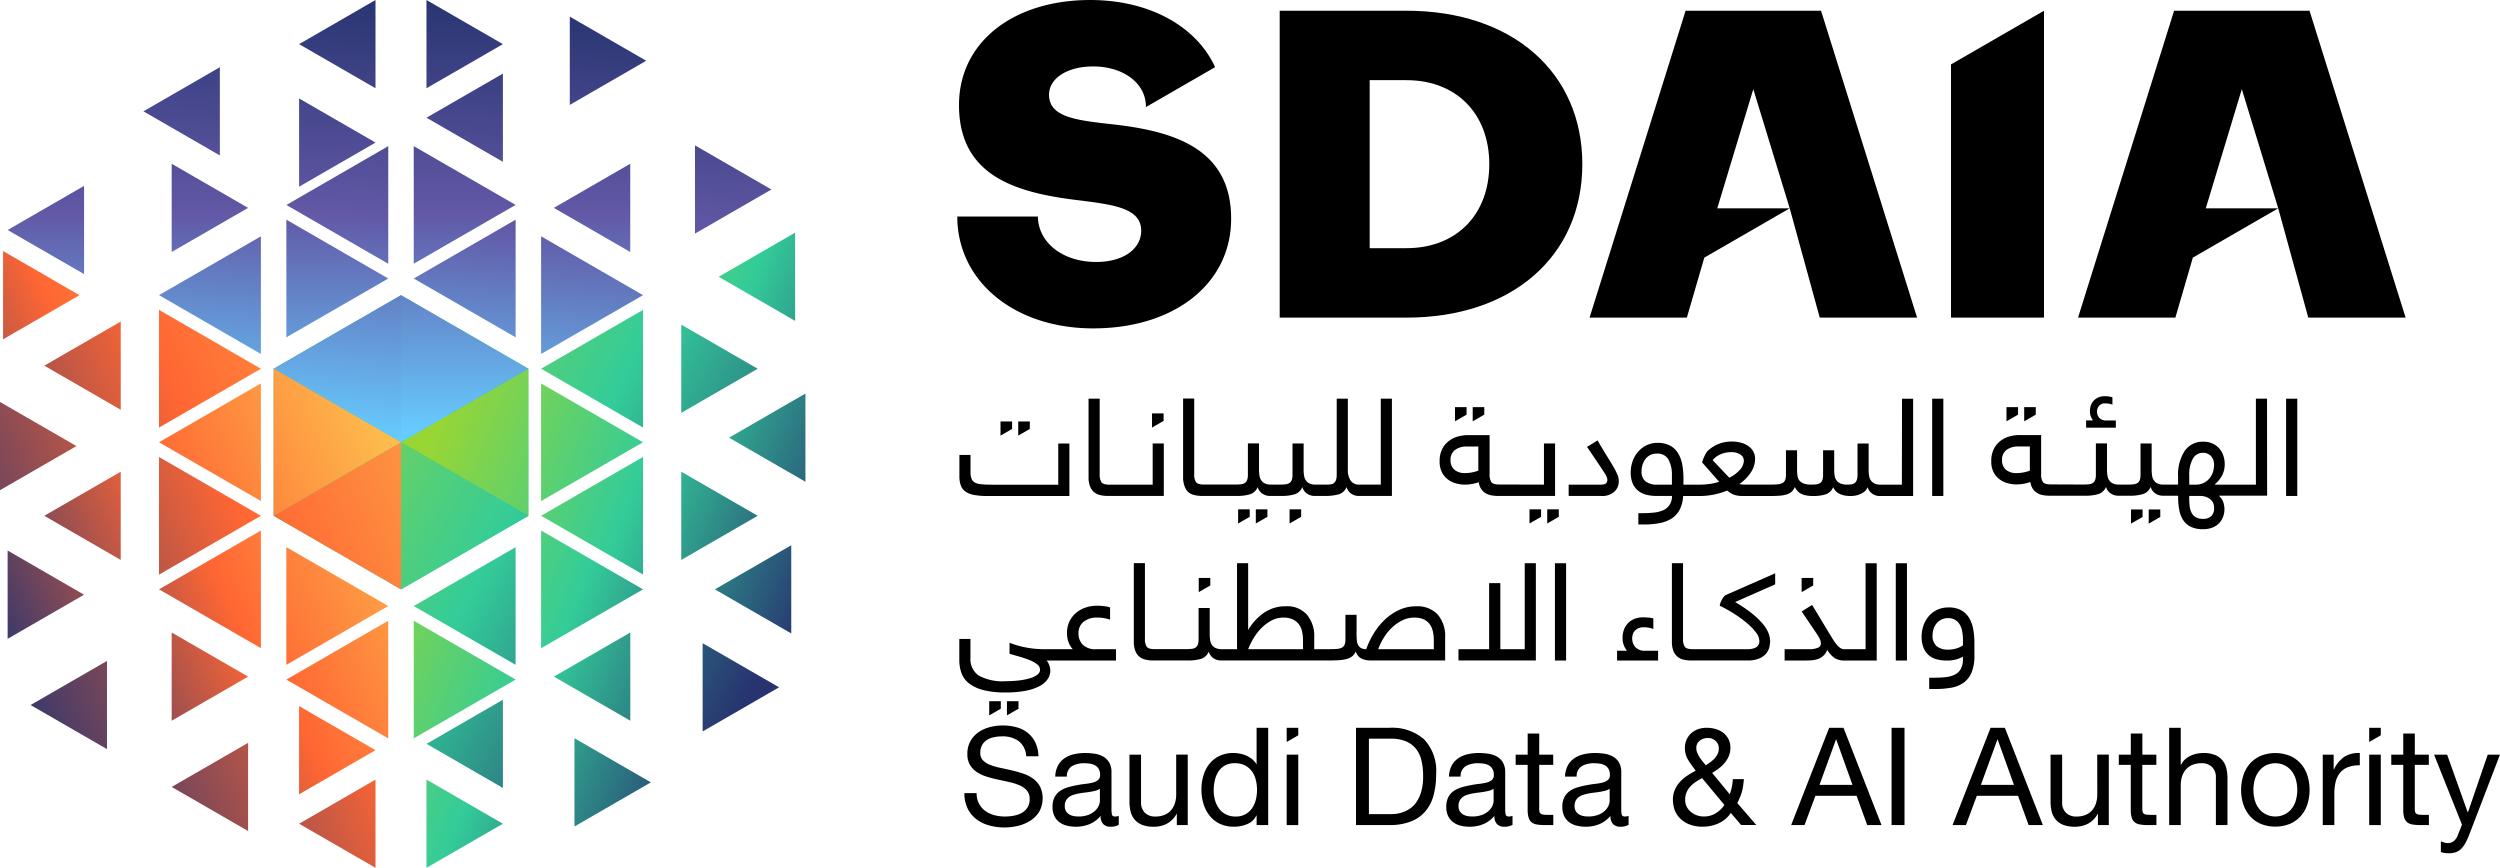 <svg xmlns="http://www.w3.org/2000/svg" xmlns:xlink="http://www.w3.org/1999/xlink" width="224.698" height="78" viewBox="0 0 224.698 78"><defs><linearGradient id="linear-gradient" x1="-1.911" y1="-0.841" x2="2.985" y2="1.414" gradientUnits="objectBoundingBox"><stop offset="0" stop-color="#99d633"></stop><stop offset="0.5" stop-color="#3c9"></stop><stop offset="1" stop-color="#273470"></stop></linearGradient><linearGradient id="linear-gradient-2" x1="-3.569" y1="-1.605" x2="1.328" y2="0.651" xlink:href="#linear-gradient"></linearGradient><linearGradient id="linear-gradient-3" x1="-3.047" y1="-0.904" x2="1.849" y2="1.352" xlink:href="#linear-gradient"></linearGradient><linearGradient id="linear-gradient-4" x1="-2.89" y1="-1.292" x2="2.007" y2="0.964" xlink:href="#linear-gradient"></linearGradient><linearGradient id="linear-gradient-5" x1="-2.4" y1="-1.066" x2="2.497" y2="1.189" xlink:href="#linear-gradient"></linearGradient><linearGradient id="linear-gradient-6" x1="-0.992" y1="-0.418" x2="2.679" y2="1.273" xlink:href="#linear-gradient"></linearGradient><linearGradient id="linear-gradient-7" x1="-1.512" y1="-0.197" x2="2.159" y2="1.495" xlink:href="#linear-gradient"></linearGradient><linearGradient id="linear-gradient-8" x1="-0.914" y1="0.079" x2="2.758" y2="1.771" xlink:href="#linear-gradient"></linearGradient><linearGradient id="linear-gradient-9" x1="-3.405" y1="-1.068" x2="1.493" y2="1.187" xlink:href="#linear-gradient"></linearGradient><linearGradient id="linear-gradient-10" x1="0.347" y1="0.199" x2="3.285" y2="1.552" xlink:href="#linear-gradient"></linearGradient><linearGradient id="linear-gradient-11" x1="-0.905" y1="0.083" x2="2.767" y2="1.775" xlink:href="#linear-gradient"></linearGradient><linearGradient id="linear-gradient-12" x1="-2.119" y1="-0.476" x2="2.778" y2="1.779" xlink:href="#linear-gradient"></linearGradient><linearGradient id="linear-gradient-13" x1="-5.644" y1="-2.998" x2="0.486" y2="0.741" xlink:href="#linear-gradient"></linearGradient><linearGradient id="linear-gradient-14" x1="-3.495" y1="-1.687" x2="2.636" y2="2.053" xlink:href="#linear-gradient"></linearGradient><linearGradient id="linear-gradient-15" x1="-1.422" y1="-0.923" x2="3.175" y2="1.882" xlink:href="#linear-gradient"></linearGradient><linearGradient id="linear-gradient-16" x1="-3.306" y1="-2.072" x2="2.825" y2="1.668" xlink:href="#linear-gradient"></linearGradient><linearGradient id="linear-gradient-17" x1="-1.683" y1="-1.081" x2="2.914" y2="1.723" xlink:href="#linear-gradient"></linearGradient><linearGradient id="linear-gradient-18" x1="-1.158" y1="-0.261" x2="2.521" y2="1.983" xlink:href="#linear-gradient"></linearGradient><linearGradient id="linear-gradient-19" x1="0.261" y1="3.56" x2="0.624" y2="-1.469" gradientUnits="objectBoundingBox"><stop offset="0" stop-color="#6cf"></stop><stop offset="0.5" stop-color="#6258a6"></stop><stop offset="1" stop-color="#273470"></stop></linearGradient><linearGradient id="linear-gradient-20" x1="0.163" y1="4.924" x2="0.526" y2="-0.103" xlink:href="#linear-gradient-19"></linearGradient><linearGradient id="linear-gradient-21" x1="0.386" y1="1.825" x2="0.658" y2="-1.945" xlink:href="#linear-gradient-19"></linearGradient><linearGradient id="linear-gradient-22" x1="0.252" y1="4.182" x2="0.615" y2="-0.845" xlink:href="#linear-gradient-19"></linearGradient><linearGradient id="linear-gradient-23" x1="0.417" y1="1.9" x2="0.689" y2="-1.87" xlink:href="#linear-gradient-19"></linearGradient><linearGradient id="linear-gradient-24" x1="0.485" y1="0.956" x2="0.703" y2="-2.06" xlink:href="#linear-gradient-19"></linearGradient><linearGradient id="linear-gradient-25" x1="0.377" y1="2.455" x2="0.649" y2="-1.314" xlink:href="#linear-gradient-19"></linearGradient><linearGradient id="linear-gradient-26" x1="0.199" y1="4.922" x2="0.562" y2="-0.105" xlink:href="#linear-gradient-19"></linearGradient><linearGradient id="linear-gradient-27" x1="0.437" y1="1.625" x2="0.709" y2="-2.145" xlink:href="#linear-gradient-19"></linearGradient><linearGradient id="linear-gradient-28" x1="0.261" y1="4.055" x2="0.624" y2="-0.972" xlink:href="#linear-gradient-19"></linearGradient><linearGradient id="linear-gradient-29" x1="0.5" y1="3.045" x2="0.5" y2="-1.927" xlink:href="#linear-gradient-19"></linearGradient><linearGradient id="linear-gradient-30" x1="0.5" y1="4.901" x2="0.5" y2="-0.072" xlink:href="#linear-gradient-19"></linearGradient><linearGradient id="linear-gradient-31" x1="0.5" y1="2.435" x2="0.5" y2="-1.296" xlink:href="#linear-gradient-19"></linearGradient><linearGradient id="linear-gradient-32" x1="0.5" y1="0.934" x2="0.5" y2="-2.05" xlink:href="#linear-gradient-19"></linearGradient><linearGradient id="linear-gradient-33" x1="0.5" y1="3.785" x2="0.5" y2="-1.187" xlink:href="#linear-gradient-19"></linearGradient><linearGradient id="linear-gradient-34" x1="0.5" y1="1.809" x2="0.5" y2="-1.921" xlink:href="#linear-gradient-19"></linearGradient><linearGradient id="linear-gradient-35" x1="0.5" y1="3.046" x2="0.5" y2="-1.928" xlink:href="#linear-gradient-19"></linearGradient><linearGradient id="linear-gradient-36" x1="0.5" y1="2.794" x2="0.5" y2="-2.177" xlink:href="#linear-gradient-19"></linearGradient><linearGradient id="linear-gradient-37" x1="5.01" y1="-1.383" x2="-2.277" y2="2.039" gradientUnits="objectBoundingBox"><stop offset="0" stop-color="#fdbd4d"></stop><stop offset="0.5" stop-color="#f63"></stop><stop offset="1" stop-color="#273470"></stop></linearGradient><linearGradient id="linear-gradient-38" x1="2.239" y1="-0.082" x2="-2.134" y2="1.971" xlink:href="#linear-gradient-37"></linearGradient><linearGradient id="linear-gradient-39" x1="6.098" y1="-1.893" x2="-1.191" y2="1.528" xlink:href="#linear-gradient-37"></linearGradient><linearGradient id="linear-gradient-40" x1="3.384" y1="-1.088" x2="-2.081" y2="1.477" xlink:href="#linear-gradient-37"></linearGradient><linearGradient id="linear-gradient-41" x1="2.78" y1="-0.805" x2="-2.686" y2="1.761" xlink:href="#linear-gradient-37"></linearGradient><linearGradient id="linear-gradient-42" x1="7.074" y1="-2.353" x2="-0.212" y2="1.069" xlink:href="#linear-gradient-37"></linearGradient><linearGradient id="linear-gradient-43" x1="5.075" y1="-1.414" x2="-2.211" y2="2.008" xlink:href="#linear-gradient-37"></linearGradient><linearGradient id="linear-gradient-44" x1="5.736" y1="-2.194" x2="-1.55" y2="1.228" xlink:href="#linear-gradient-37"></linearGradient><linearGradient id="linear-gradient-45" x1="2.081" y1="-0.047" x2="-1.781" y2="1.9" xlink:href="#linear-gradient-37"></linearGradient><linearGradient id="linear-gradient-46" x1="0.729" y1="0.135" x2="-2.361" y2="1.692" xlink:href="#linear-gradient-37"></linearGradient><linearGradient id="linear-gradient-47" x1="2.717" y1="-0.868" x2="-2.433" y2="1.728" xlink:href="#linear-gradient-37"></linearGradient><linearGradient id="linear-gradient-48" x1="1.517" y1="-0.262" x2="-2.347" y2="1.684" xlink:href="#linear-gradient-37"></linearGradient><linearGradient id="linear-gradient-49" x1="3.544" y1="-1.284" x2="-1.606" y2="1.312" xlink:href="#linear-gradient-37"></linearGradient><linearGradient id="linear-gradient-50" x1="2.631" y1="-0.324" x2="-1.233" y2="1.623" xlink:href="#linear-gradient-37"></linearGradient><linearGradient id="linear-gradient-51" x1="2.003" y1="-0.007" x2="-1.86" y2="1.94" xlink:href="#linear-gradient-37"></linearGradient><linearGradient id="linear-gradient-52" x1="4.125" y1="-1.077" x2="-1.025" y2="1.518" xlink:href="#linear-gradient-37"></linearGradient><linearGradient id="linear-gradient-53" x1="3.022" y1="-1.021" x2="-2.127" y2="1.574" xlink:href="#linear-gradient-37"></linearGradient><linearGradient id="linear-gradient-54" x1="4.681" y1="-1.857" x2="-0.469" y2="0.738" xlink:href="#linear-gradient-37"></linearGradient></defs><g id="Logo" transform="translate(0 0)"><g id="Group_10" data-name="Group 10" transform="translate(0 0)"><path id="Path_1" data-name="Path 1" d="M304.568,206.489,293.12,213.1v13.22l11.448,6.612,11.446-6.608V213.1Z" transform="translate(-268.527 -179.959)" fill="#3c9"></path><g id="Group_9" data-name="Group 9" transform="translate(0 0)"><g id="Group_8" data-name="Group 8"><g id="Group_1" data-name="Group 1" transform="translate(36.041 20.91)"><path id="Path_2" data-name="Path 2" d="M358.138,198.32v7.932l-6.87-3.965Z" transform="translate(-322.715 -198.32)" fill="url(#linear-gradient)"></path><path id="Path_3" data-name="Path 3" d="M357.636,239.161v7.93l-6.869-3.965Z" transform="translate(-322.559 -211.066)" fill="url(#linear-gradient-2)"></path><path id="Path_4" data-name="Path 4" d="M353.248,233.515l-6.869,3.967V229.55Z" transform="translate(-321.189 -208.066)" fill="url(#linear-gradient-3)"></path><path id="Path_5" data-name="Path 5" d="M359.488,219.34v7.932l-6.869-3.965Z" transform="translate(-323.137 -204.88)" fill="url(#linear-gradient-4)"></path><path id="Path_6" data-name="Path 6" d="M336.606,250.561v7.932l-6.869-3.965Z" transform="translate(-315.996 -214.624)" fill="url(#linear-gradient-5)"></path><path id="Path_7" data-name="Path 7" d="M337.228,238.2l-9.16-5.286,9.16-5.29Z" transform="translate(-315.475 -207.467)" fill="url(#linear-gradient-6)"></path><path id="Path_8" data-name="Path 8" d="M337.23,242.526l-9.16,5.29V237.24Z" transform="translate(-315.476 -210.466)" fill="url(#linear-gradient-7)"></path><path id="Path_9" data-name="Path 9" d="M337.226,223.308l-9.158,5.286V218.022Z" transform="translate(-315.475 -204.469)" fill="url(#linear-gradient-8)"></path><path id="Path_10" data-name="Path 10" d="M339.294,268.344l-6.868,3.967v-7.932Z" transform="translate(-316.835 -218.936)" fill="url(#linear-gradient-9)"></path><path id="Path_11" data-name="Path 11" d="M321.208,229.319l-11.446-6.612,11.446-6.611Z" transform="translate(-309.762 -203.868)" fill="url(#linear-gradient-10)"></path><path id="Path_12" data-name="Path 12" d="M320.584,254.311l-9.158,5.286V249.025Z" transform="translate(-310.281 -214.144)" fill="url(#linear-gradient-11)"></path><path id="Path_13" data-name="Path 13" d="M319.959,273.746l-6.868,3.965v-7.932Z" transform="translate(-310.801 -220.621)" fill="url(#linear-gradient-12)"></path></g><g id="Group_2" data-name="Group 2" transform="translate(36.041 27.852)"><path id="Path_14" data-name="Path 14" d="M356.041,255.924l-6.869,3.967v-7.932Z" transform="translate(-322.061 -222.001)" fill="url(#linear-gradient-13)"></path><path id="Path_15" data-name="Path 15" d="M353.248,214.3l-6.869,3.967v-7.932Z" transform="translate(-321.189 -209.01)" fill="url(#linear-gradient-14)"></path><path id="Path_16" data-name="Path 16" d="M337.228,208.41v10.576l-9.16-5.29Z" transform="translate(-315.475 -208.41)" fill="url(#linear-gradient-15)"></path><path id="Path_17" data-name="Path 17" d="M319.962,259.346v7.932l-6.869-3.967Z" transform="translate(-310.801 -224.307)" fill="url(#linear-gradient-16)"></path><path id="Path_18" data-name="Path 18" d="M320.583,249.99l-9.157-5.286,9.157-5.29Z" transform="translate(-310.281 -218.086)" fill="url(#linear-gradient-17)"></path><path id="Path_19" data-name="Path 19" d="M309.762,225.706l11.446,6.612-11.446,6.608Z" transform="translate(-309.762 -213.808)" fill="url(#linear-gradient-18)"></path></g><g id="Group_3" data-name="Group 3" transform="translate(12.892)"><path id="Path_20" data-name="Path 20" d="M355.043,190.882l-6.869,3.965v-7.93Z" transform="translate(-298.601 -173.851)" fill="url(#linear-gradient-19)"></path><path id="Path_21" data-name="Path 21" d="M338.685,174.062l-6.871,3.967,0-7.932Z" transform="translate(-293.495 -168.602)" fill="url(#linear-gradient-20)"></path><path id="Path_22" data-name="Path 22" d="M337.23,204.088l-9.162,5.286V198.8Z" transform="translate(-292.326 -177.559)" fill="url(#linear-gradient-21)"></path><path id="Path_23" data-name="Path 23" d="M319.96,185.468l-6.869-3.965,6.869-3.967Z" transform="translate(-287.652 -170.923)" fill="url(#linear-gradient-22)"></path><path id="Path_24" data-name="Path 24" d="M320.584,196.625V207.2l-9.158-5.286Z" transform="translate(-287.132 -176.881)" fill="url(#linear-gradient-23)"></path><path id="Path_25" data-name="Path 25" d="M304.568,206.489v13.22L293.12,213.1Z" transform="translate(-281.419 -179.959)" fill="url(#linear-gradient-24)"></path><path id="Path_26" data-name="Path 26" d="M303.943,197.59l-9.158-5.286,9.158-5.29Z" transform="translate(-281.938 -173.881)" fill="url(#linear-gradient-25)"></path><path id="Path_27" data-name="Path 27" d="M303.314,175.856l-6.87-3.965,6.87-3.967Z" transform="translate(-282.456 -167.924)" fill="url(#linear-gradient-26)"></path><path id="Path_28" data-name="Path 28" d="M287.3,209.375l-9.158-5.29L287.3,198.8Z" transform="translate(-276.743 -177.559)" fill="url(#linear-gradient-27)"></path><path id="Path_29" data-name="Path 29" d="M282.979,176.7v7.932l-6.869-3.965Z" transform="translate(-276.111 -170.661)" fill="url(#linear-gradient-28)"></path></g><g id="Group_4" data-name="Group 4" transform="translate(0.686)"><path id="Path_30" data-name="Path 30" d="M336.6,197.251l-6.871-3.967,6.871-3.967Z" transform="translate(-280.639 -174.6)" fill="url(#linear-gradient-29)"></path><path id="Path_31" data-name="Path 31" d="M319.959,171.891l-6.869,3.965v-7.932Z" transform="translate(-275.445 -167.924)" fill="url(#linear-gradient-30)"></path><path id="Path_32" data-name="Path 32" d="M320.584,192.3l-9.158,5.286V187.018Z" transform="translate(-274.926 -173.883)" fill="url(#linear-gradient-31)"></path><path id="Path_33" data-name="Path 33" d="M321.208,213.1l-11.446,6.611v-13.22Z" transform="translate(-274.407 -179.959)" fill="url(#linear-gradient-32)"></path><path id="Path_34" data-name="Path 34" d="M303.318,184.752l-6.871,3.967v-7.932Z" transform="translate(-270.251 -171.938)" fill="url(#linear-gradient-33)"></path><path id="Path_35" data-name="Path 35" d="M303.942,201.914l-9.158,5.286V196.625Z" transform="translate(-269.732 -176.881)" fill="url(#linear-gradient-34)"></path><path id="Path_36" data-name="Path 36" d="M286.67,193.285,279.8,197.25v-7.93Z" transform="translate(-265.056 -174.601)" fill="url(#linear-gradient-35)"></path><path id="Path_37" data-name="Path 37" d="M265.237,200.139l-6.87-3.965,6.87-3.967Z" transform="translate(-258.367 -175.502)" fill="url(#linear-gradient-36)"></path></g><g id="Group_6" data-name="Group 6" transform="translate(0 27.852)"><path id="Path_38" data-name="Path 38" d="M303.315,277.711l-6.871-3.965,6.871-3.967Z" transform="translate(-269.564 -227.562)" fill="url(#linear-gradient-37)"></path><g id="Group_5" data-name="Group 5"><path id="Path_39" data-name="Path 39" d="M304.568,225.706v13.22l-11.448-6.612Z" transform="translate(-268.527 -213.808)" fill="url(#linear-gradient-38)"></path><path id="Path_40" data-name="Path 40" d="M286.67,264.974v7.932L279.8,268.94Z" transform="translate(-264.37 -226.063)" fill="url(#linear-gradient-39)"></path><path id="Path_41" data-name="Path 41" d="M287.3,232.918l-9.158,5.286V227.628Z" transform="translate(-263.851 -214.408)" fill="url(#linear-gradient-40)"></path><path id="Path_42" data-name="Path 42" d="M287.3,213.7l-9.158,5.29V208.41Z" transform="translate(-263.851 -208.41)" fill="url(#linear-gradient-41)"></path><path id="Path_43" data-name="Path 43" d="M268.231,254.272v7.93l-6.871-3.965Z" transform="translate(-258.615 -222.723)" fill="url(#linear-gradient-42)"></path><path id="Path_44" data-name="Path 44" d="M270.026,209.933v7.932l-6.871-3.965Z" transform="translate(-259.175 -208.886)" fill="url(#linear-gradient-43)"></path><path id="Path_45" data-name="Path 45" d="M264.241,224.406l-6.871,3.965v-7.93Z" transform="translate(-257.37 -212.165)" fill="url(#linear-gradient-44)"></path></g></g><g id="Group_7" data-name="Group 7" transform="translate(0.274 22.563)"><path id="Path_46" data-name="Path 46" d="M303.939,259.6l-9.16-5.286,9.16-5.29Z" transform="translate(-269.319 -215.796)" fill="url(#linear-gradient-45)"></path><path id="Path_47" data-name="Path 47" d="M304.568,222.707l-11.448,6.608v-13.22Z" transform="translate(-268.801 -205.52)" fill="url(#linear-gradient-46)"></path><path id="Path_48" data-name="Path 48" d="M303.315,264.138l-6.871,3.967v-7.932Z" transform="translate(-269.839 -219.276)" fill="url(#linear-gradient-47)"></path><path id="Path_49" data-name="Path 49" d="M303.938,244.7l-9.157,5.29V239.408Z" transform="translate(-269.32 -212.796)" fill="url(#linear-gradient-48)"></path><path id="Path_50" data-name="Path 50" d="M286.67,254.529l-6.869,3.965v-7.93Z" transform="translate(-264.645 -216.278)" fill="url(#linear-gradient-49)"></path><path id="Path_51" data-name="Path 51" d="M287.3,237.239v10.573l-9.158-5.286Z" transform="translate(-264.125 -212.119)" fill="url(#linear-gradient-50)"></path><path id="Path_52" data-name="Path 52" d="M287.3,218.016v10.573l-9.158-5.283Z" transform="translate(-264.125 -206.12)" fill="url(#linear-gradient-51)"></path><path id="Path_53" data-name="Path 53" d="M270.026,237.483l-6.871-3.967,6.871-3.965Z" transform="translate(-259.45 -209.72)" fill="url(#linear-gradient-52)"></path><path id="Path_54" data-name="Path 54" d="M264.64,204.691l-6.869,3.965,0-7.932Z" transform="translate(-257.769 -200.723)" fill="url(#linear-gradient-53)"></path><path id="Path_55" data-name="Path 55" d="M265.238,243.825l-6.871,3.965v-7.935Z" transform="translate(-257.956 -212.936)" fill="url(#linear-gradient-54)"></path></g></g></g></g><g id="Group_21" data-name="Group 21" transform="translate(86.042 0)"><g id="Group_19" data-name="Group 19" transform="translate(0.18 35.614)"><g id="Group_11" data-name="Group 11" transform="translate(0.453 29.592)"><path id="Path_56" data-name="Path 56" d="M389.526,267.476a3.278,3.278,0,0,0-.894-.447q-.5-.165-1.029-.288t-1.028-.227a5.314,5.314,0,0,1-.9-.263,1.775,1.775,0,0,1-.637-.411.911.911,0,0,1-.239-.655,1.422,1.422,0,0,1,.165-.716,1.291,1.291,0,0,1,.441-.46,1.919,1.919,0,0,1,.631-.245,3.564,3.564,0,0,1,.722-.074,2.472,2.472,0,0,1,1.488.422,1.825,1.825,0,0,1,.68,1.365h1.1a3.012,3.012,0,0,0-.282-1.243,2.512,2.512,0,0,0-.685-.863,2.76,2.76,0,0,0-1-.5,4.68,4.68,0,0,0-1.249-.16,4.489,4.489,0,0,0-1.169.153,3.219,3.219,0,0,0-1.017.465,2.362,2.362,0,0,0-.716.8,2.319,2.319,0,0,0-.27,1.145,1.878,1.878,0,0,0,.239.991,2.014,2.014,0,0,0,.637.649,3.554,3.554,0,0,0,.9.41q.5.154,1.028.263t1.029.226a4.813,4.813,0,0,1,.894.294,1.768,1.768,0,0,1,.631.46,1.1,1.1,0,0,1,.239.735,1.344,1.344,0,0,1-.711,1.267,2.319,2.319,0,0,1-.716.251,4.359,4.359,0,0,1-.79.074,3.73,3.73,0,0,1-.961-.122,2.388,2.388,0,0,1-.808-.38,1.9,1.9,0,0,1-.777-1.6h-1.1a3.074,3.074,0,0,0,.288,1.378,2.706,2.706,0,0,0,.784.961,3.367,3.367,0,0,0,1.151.563,5.19,5.19,0,0,0,2.6.036,3.608,3.608,0,0,0,1.1-.459,2.572,2.572,0,0,0,.8-.808,2.477,2.477,0,0,0,.074-2.265A2.139,2.139,0,0,0,389.526,267.476Z" transform="translate(-383.367 -262.712)"></path><path id="Path_57" data-name="Path 57" d="M400.228,271.843a2.42,2.42,0,0,1-.043-.539v-3.257a1.7,1.7,0,0,0-.208-.894,1.471,1.471,0,0,0-.551-.532,2.216,2.216,0,0,0-.766-.251,5.945,5.945,0,0,0-.851-.061,4.446,4.446,0,0,0-1,.11,2.468,2.468,0,0,0-.845.361,1.864,1.864,0,0,0-.588.656,2.254,2.254,0,0,0-.245.991h1.041a1.066,1.066,0,0,1,.477-.949,2.206,2.206,0,0,1,1.1-.251,3.47,3.47,0,0,1,.5.036,1.351,1.351,0,0,1,.453.147.877.877,0,0,1,.33.318,1.038,1.038,0,0,1,.129.551.567.567,0,0,1-.171.447,1.124,1.124,0,0,1-.465.233,4.587,4.587,0,0,1-.68.122q-.386.042-.815.129a7.292,7.292,0,0,0-.79.189,2.439,2.439,0,0,0-.686.325,1.548,1.548,0,0,0-.484.551,1.862,1.862,0,0,0-.184.882,1.832,1.832,0,0,0,.165.814,1.521,1.521,0,0,0,.447.551,1.817,1.817,0,0,0,.667.312,3.294,3.294,0,0,0,.814.1,3.228,3.228,0,0,0,1.231-.233,2.554,2.554,0,0,0,1-.747,1.006,1.006,0,0,0,.239.747.882.882,0,0,0,.643.233,1.427,1.427,0,0,0,.747-.171v-.808a.955.955,0,0,1-.319.061C400.353,272.014,400.256,271.957,400.228,271.843Zm-1.083-1.262a1.179,1.179,0,0,1-.111.472,1.4,1.4,0,0,1-.343.465,1.849,1.849,0,0,1-.6.355,2.458,2.458,0,0,1-.882.141,2.158,2.158,0,0,1-.465-.049,1.132,1.132,0,0,1-.386-.16.872.872,0,0,1-.27-.288.853.853,0,0,1-.1-.435,1.044,1.044,0,0,1,.1-.49.971.971,0,0,1,.276-.325,1.345,1.345,0,0,1,.4-.2,4.14,4.14,0,0,1,.49-.122c.172-.033.349-.059.533-.08s.357-.045.52-.074.318-.063.466-.1a1.109,1.109,0,0,0,.367-.171Z" transform="translate(-386.961 -263.834)"></path><path id="Path_58" data-name="Path 58" d="M409.14,270.1a2.556,2.556,0,0,1-.116.79,1.8,1.8,0,0,1-.349.631,1.547,1.547,0,0,1-.582.416,2.111,2.111,0,0,1-.826.147,1.272,1.272,0,0,1-.943-.343,1.257,1.257,0,0,1-.343-.93v-4.286H404.94v4.163a3.909,3.909,0,0,0,.1.936,1.771,1.771,0,0,0,.361.728,1.71,1.71,0,0,0,.673.478,2.751,2.751,0,0,0,1.041.171,2.5,2.5,0,0,0,1.207-.282,2.158,2.158,0,0,0,.851-.869h.024v1h.98v-6.33H409.14Z" transform="translate(-390.1 -263.901)"></path><path id="Path_59" data-name="Path 59" d="M419.3,266.272h-.024a1.7,1.7,0,0,0-.422-.472,2.449,2.449,0,0,0-.533-.306,2.733,2.733,0,0,0-.563-.165,3.127,3.127,0,0,0-.527-.049,2.882,2.882,0,0,0-1.267.263,2.57,2.57,0,0,0-.906.716,3.07,3.07,0,0,0-.539,1.047,4.407,4.407,0,0,0-.177,1.267,4.324,4.324,0,0,0,.184,1.273,3.216,3.216,0,0,0,.545,1.059,2.6,2.6,0,0,0,.907.729,2.856,2.856,0,0,0,1.28.27,3.022,3.022,0,0,0,1.212-.239,1.558,1.558,0,0,0,.808-.766h.024v.857h1.041v-8.743H419.3Zm-.067,3.2a2.284,2.284,0,0,1-.336.765,1.719,1.719,0,0,1-1.494.753,1.855,1.855,0,0,1-.875-.2,1.74,1.74,0,0,1-.612-.526,2.334,2.334,0,0,1-.356-.753,3.261,3.261,0,0,1-.116-.863,4.16,4.16,0,0,1,.1-.906,2.392,2.392,0,0,1,.319-.784,1.667,1.667,0,0,1,.581-.551,1.777,1.777,0,0,1,.9-.208,1.93,1.93,0,0,1,.918.2,1.777,1.777,0,0,1,.618.532,2.207,2.207,0,0,1,.349.765,3.692,3.692,0,0,1,.006,1.77Z" transform="translate(-393.033 -262.807)"></path><rect id="Rectangle_1" data-name="Rectangle 1" width="1.041" height="6.331" transform="translate(28.971 2.621)"></rect><path id="Path_60" data-name="Path 60" d="M437.541,263.015h-3v8.743h3a5.244,5.244,0,0,0,1.886-.306,3.3,3.3,0,0,0,1.31-.887,3.652,3.652,0,0,0,.759-1.433,7.085,7.085,0,0,0,.245-1.953,4.119,4.119,0,0,0-1.09-3.135A4.358,4.358,0,0,0,437.541,263.015Zm2.871,5.7a3.344,3.344,0,0,1-.422.949,2.209,2.209,0,0,1-.582.6,2.875,2.875,0,0,1-.655.336,2.749,2.749,0,0,1-.625.147q-.294.03-.49.03H435.7v-6.784h1.959a3.507,3.507,0,0,1,1.359.233,2.285,2.285,0,0,1,.9.661,2.647,2.647,0,0,1,.5,1.047,5.87,5.87,0,0,1,.153,1.4A5,5,0,0,1,440.412,268.715Z" transform="translate(-399.338 -262.807)"></path><path id="Path_61" data-name="Path 61" d="M451.669,271.843a2.426,2.426,0,0,1-.043-.539v-3.257a1.7,1.7,0,0,0-.208-.894,1.471,1.471,0,0,0-.551-.532,2.217,2.217,0,0,0-.765-.251,5.96,5.96,0,0,0-.851-.061,4.448,4.448,0,0,0-1,.11,2.468,2.468,0,0,0-.845.361,1.864,1.864,0,0,0-.588.656,2.254,2.254,0,0,0-.245.991h1.041a1.065,1.065,0,0,1,.478-.949,2.2,2.2,0,0,1,1.1-.251,3.47,3.47,0,0,1,.5.036,1.345,1.345,0,0,1,.453.147.884.884,0,0,1,.331.318,1.044,1.044,0,0,1,.129.551.567.567,0,0,1-.172.447,1.124,1.124,0,0,1-.465.233,4.586,4.586,0,0,1-.68.122q-.386.042-.814.129a7.291,7.291,0,0,0-.79.189,2.44,2.44,0,0,0-.686.325,1.555,1.555,0,0,0-.484.551,1.862,1.862,0,0,0-.184.882,1.822,1.822,0,0,0,.166.814,1.513,1.513,0,0,0,.446.551,1.824,1.824,0,0,0,.667.312,3.3,3.3,0,0,0,.815.1,3.228,3.228,0,0,0,1.231-.233,2.554,2.554,0,0,0,1-.747,1.006,1.006,0,0,0,.239.747.882.882,0,0,0,.643.233,1.427,1.427,0,0,0,.747-.171v-.808a.956.956,0,0,1-.319.061C451.794,272.014,451.7,271.957,451.669,271.843Zm-1.083-1.262a1.188,1.188,0,0,1-.11.472,1.411,1.411,0,0,1-.343.465,1.841,1.841,0,0,1-.6.355,2.458,2.458,0,0,1-.882.141,2.158,2.158,0,0,1-.465-.049,1.132,1.132,0,0,1-.386-.16.863.863,0,0,1-.269-.288.846.846,0,0,1-.1-.435,1.034,1.034,0,0,1,.1-.49.962.962,0,0,1,.275-.325,1.341,1.341,0,0,1,.4-.2,4.076,4.076,0,0,1,.49-.122c.171-.033.349-.059.532-.08s.357-.045.52-.074.319-.063.466-.1a1.109,1.109,0,0,0,.367-.171Z" transform="translate(-403.015 -263.834)"></path><path id="Path_62" data-name="Path 62" d="M457.521,263.763h-1.042v1.9H455.4v.918h1.077v4.028a2.4,2.4,0,0,0,.086.71.862.862,0,0,0,.263.416,1.007,1.007,0,0,0,.465.2,3.7,3.7,0,0,0,.692.055h.8v-.918H458.3a3.429,3.429,0,0,1-.4-.019.511.511,0,0,1-.239-.079.3.3,0,0,1-.116-.171,1.135,1.135,0,0,1-.03-.294v-3.93h1.261v-.918h-1.261Z" transform="translate(-405.848 -263.04)"></path><path id="Path_63" data-name="Path 63" d="M466.834,271.843a2.423,2.423,0,0,1-.043-.539v-3.257a1.7,1.7,0,0,0-.208-.894,1.472,1.472,0,0,0-.551-.532,2.217,2.217,0,0,0-.765-.251,5.959,5.959,0,0,0-.851-.061,4.447,4.447,0,0,0-1,.11,2.468,2.468,0,0,0-.845.361,1.856,1.856,0,0,0-.587.656,2.244,2.244,0,0,0-.246.991h1.041a1.065,1.065,0,0,1,.478-.949,2.2,2.2,0,0,1,1.1-.251,3.485,3.485,0,0,1,.5.036,1.346,1.346,0,0,1,.453.147.883.883,0,0,1,.331.318,1.044,1.044,0,0,1,.129.551.567.567,0,0,1-.172.447,1.124,1.124,0,0,1-.465.233,4.586,4.586,0,0,1-.68.122q-.386.042-.815.129a7.288,7.288,0,0,0-.79.189,2.435,2.435,0,0,0-.685.325,1.556,1.556,0,0,0-.484.551,1.862,1.862,0,0,0-.184.882,1.832,1.832,0,0,0,.166.814,1.512,1.512,0,0,0,.446.551,1.821,1.821,0,0,0,.668.312,3.29,3.29,0,0,0,.814.1,3.228,3.228,0,0,0,1.231-.233,2.554,2.554,0,0,0,1-.747,1.009,1.009,0,0,0,.239.747.882.882,0,0,0,.642.233,1.427,1.427,0,0,0,.747-.171v-.808a.955.955,0,0,1-.319.061Q466.877,272.014,466.834,271.843Zm-1.084-1.262a1.176,1.176,0,0,1-.11.472,1.4,1.4,0,0,1-.343.465,1.841,1.841,0,0,1-.6.355,2.458,2.458,0,0,1-.882.141,2.163,2.163,0,0,1-.465-.049,1.138,1.138,0,0,1-.386-.16.863.863,0,0,1-.269-.288.846.846,0,0,1-.1-.435,1.034,1.034,0,0,1,.1-.49.961.961,0,0,1,.275-.325,1.341,1.341,0,0,1,.4-.2,4.075,4.075,0,0,1,.49-.122c.171-.033.349-.059.532-.08s.357-.045.52-.074.319-.063.466-.1a1.1,1.1,0,0,0,.367-.171Z" transform="translate(-407.748 -263.834)"></path><path id="Path_64" data-name="Path 64" d="M481.968,269.266a4.062,4.062,0,0,0,.165-.46,4.167,4.167,0,0,0,.11-.508q.042-.276.08-.667h-.992a4.576,4.576,0,0,1-.282,1.359l-1.579-1.922a5.4,5.4,0,0,0,.612-.411,3.257,3.257,0,0,0,.527-.508,2.336,2.336,0,0,0,.367-.618,1.948,1.948,0,0,0,.135-.729,1.647,1.647,0,0,0-.178-.778,1.7,1.7,0,0,0-.471-.563,2,2,0,0,0-.68-.337,2.853,2.853,0,0,0-.79-.11,2.251,2.251,0,0,0-.845.147,1.81,1.81,0,0,0-.618.4,1.687,1.687,0,0,0-.38.576,1.835,1.835,0,0,0-.129.68,2.117,2.117,0,0,0,.08.6,2.148,2.148,0,0,0,.22.5c.094.155.2.31.312.465s.233.318.355.49a8.93,8.93,0,0,0-.79.471,3.36,3.36,0,0,0-.649.563,2.56,2.56,0,0,0-.441.7,2.314,2.314,0,0,0-.165.906,3.148,3.148,0,0,0,.091.673,2.009,2.009,0,0,0,.386.784,2.427,2.427,0,0,0,.832.655,3.133,3.133,0,0,0,1.421.276,3.336,3.336,0,0,0,.717-.08,3.241,3.241,0,0,0,.685-.232,2.709,2.709,0,0,0,.6-.386,2.371,2.371,0,0,0,.471-.539l.931,1.09h1.359l-1.7-1.972C481.825,269.591,481.9,269.417,481.968,269.266Zm-3.6-5.106a1.176,1.176,0,0,1,.69-.226.987.987,0,0,1,.739.275.9.9,0,0,1,.272.656,1.132,1.132,0,0,1-.111.508,1.658,1.658,0,0,1-.283.411,2.438,2.438,0,0,1-.382.33c-.14.1-.271.188-.394.27l-.3-.367q-.148-.184-.271-.374a2.308,2.308,0,0,1-.2-.386,1.019,1.019,0,0,1-.08-.391A.8.8,0,0,1,478.369,264.16Zm1.412,6.545a2.048,2.048,0,0,1-1.071.282,1.788,1.788,0,0,1-.618-.11,1.817,1.817,0,0,1-.532-.3,1.42,1.42,0,0,1-.374-.465,1.308,1.308,0,0,1-.141-.606,1.723,1.723,0,0,1,.122-.68,1.855,1.855,0,0,1,.331-.52,2.5,2.5,0,0,1,.484-.417q.276-.184.581-.355l2.008,2.413A2.443,2.443,0,0,1,479.782,270.7Z" transform="translate(-412.258 -262.807)"></path><path id="Path_65" data-name="Path 65" d="M494.809,263.015l-3.416,8.743h1.2l.98-2.633h3.7l.955,2.633h1.286l-3.416-8.743Zm-.87,5.13,1.482-4.077h.025l1.457,4.077Z" transform="translate(-417.08 -262.807)"></path><rect id="Rectangle_2" data-name="Rectangle 2" width="1.163" height="8.743" transform="translate(83.337 0.208)"></rect><path id="Path_66" data-name="Path 66" d="M515.9,263.015l-3.416,8.743h1.2l.98-2.633h3.7l.955,2.633H520.6l-3.416-8.743Zm-.87,5.13,1.482-4.077h.025L518,268.146Z" transform="translate(-423.663 -262.807)"></path><path id="Path_67" data-name="Path 67" d="M529.484,270.1a2.556,2.556,0,0,1-.116.79,1.8,1.8,0,0,1-.349.631,1.547,1.547,0,0,1-.582.416,2.11,2.11,0,0,1-.826.147,1.272,1.272,0,0,1-.943-.343,1.257,1.257,0,0,1-.343-.93v-4.286h-1.041v4.163a3.91,3.91,0,0,0,.1.936,1.771,1.771,0,0,0,.361.728,1.715,1.715,0,0,0,.674.478,2.751,2.751,0,0,0,1.041.171,2.5,2.5,0,0,0,1.206-.282,2.158,2.158,0,0,0,.851-.869h.024v1h.98v-6.33h-1.041Z" transform="translate(-427.657 -263.901)"></path><path id="Path_68" data-name="Path 68" d="M536.32,263.763h-1.041v1.9H534.2v.918h1.077v4.028a2.4,2.4,0,0,0,.086.71.861.861,0,0,0,.263.416,1.01,1.01,0,0,0,.466.2,3.694,3.694,0,0,0,.691.055h.8v-.918H537.1a3.424,3.424,0,0,1-.4-.019.505.505,0,0,1-.239-.079.3.3,0,0,1-.116-.171,1.132,1.132,0,0,1-.031-.294v-3.93h1.261v-.918H536.32Z" transform="translate(-430.44 -263.04)"></path><path id="Path_69" data-name="Path 69" d="M545.563,265.929a1.713,1.713,0,0,0-.673-.477,2.752,2.752,0,0,0-1.042-.171,2.921,2.921,0,0,0-.581.061,2.432,2.432,0,0,0-.57.19,2.035,2.035,0,0,0-.5.336,1.451,1.451,0,0,0-.349.49h-.024v-3.343h-1.042v8.743h1.042v-3.575a2.565,2.565,0,0,1,.116-.79,1.783,1.783,0,0,1,.349-.63,1.544,1.544,0,0,1,.581-.416,2.116,2.116,0,0,1,.827-.147,1.274,1.274,0,0,1,.942.343,1.257,1.257,0,0,1,.343.931v4.286h1.041v-4.163a3.951,3.951,0,0,0-.1-.937A1.772,1.772,0,0,0,545.563,265.929Z" transform="translate(-432.495 -262.807)"></path><path id="Path_70" data-name="Path 70" d="M555.549,267.269a2.767,2.767,0,0,0-.967-.7,3.544,3.544,0,0,0-2.651,0,2.789,2.789,0,0,0-.961.7,2.951,2.951,0,0,0-.587,1.053,4.215,4.215,0,0,0-.2,1.3,4.162,4.162,0,0,0,.2,1.3,2.95,2.95,0,0,0,.587,1.046,2.782,2.782,0,0,0,.961.7,3.544,3.544,0,0,0,2.651,0,2.761,2.761,0,0,0,.967-.7,2.962,2.962,0,0,0,.588-1.046,4.18,4.18,0,0,0,.2-1.3,4.233,4.233,0,0,0-.2-1.3A2.962,2.962,0,0,0,555.549,267.269Zm-.471,3.38a2.152,2.152,0,0,1-.422.747,1.828,1.828,0,0,1-.631.459,1.914,1.914,0,0,1-1.531,0,1.828,1.828,0,0,1-.631-.459,2.149,2.149,0,0,1-.422-.747,3.5,3.5,0,0,1,0-2.045,2.214,2.214,0,0,1,.422-.753,1.8,1.8,0,0,1,.631-.466,1.922,1.922,0,0,1,1.531,0,1.8,1.8,0,0,1,.631.466,2.217,2.217,0,0,1,.422.753,3.5,3.5,0,0,1,0,2.045Z" transform="translate(-435.428 -263.834)"></path><path id="Path_71" data-name="Path 71" d="M561.852,267.789h-.024v-1.335h-.98v6.33h1.041v-2.816a4.337,4.337,0,0,1,.122-1.077,2.068,2.068,0,0,1,.391-.808,1.689,1.689,0,0,1,.711-.5,2.943,2.943,0,0,1,1.065-.171v-1.1a2.339,2.339,0,0,0-1.4.343A2.82,2.82,0,0,0,561.852,267.789Z" transform="translate(-438.756 -263.834)"></path><rect id="Rectangle_3" data-name="Rectangle 3" width="1.041" height="6.331" transform="translate(126.267 2.621)"></rect><path id="Path_72" data-name="Path 72" d="M571.919,263.763h-1.041v1.9H569.8v.918h1.077v4.028a2.4,2.4,0,0,0,.086.71.858.858,0,0,0,.263.416,1,1,0,0,0,.465.2,3.7,3.7,0,0,0,.692.055h.8v-.918H572.7a3.424,3.424,0,0,1-.4-.019.508.508,0,0,1-.239-.079.3.3,0,0,1-.116-.171,1.132,1.132,0,0,1-.031-.294v-3.93h1.262v-.918h-1.262Z" transform="translate(-441.55 -263.04)"></path><path id="Path_73" data-name="Path 73" d="M580.214,266.522l-1.776,5.179h-.025l-1.848-5.179H575.39l2.51,6.294-.429,1.077a1.242,1.242,0,0,1-.343.429.832.832,0,0,1-.514.147,1.025,1.025,0,0,1-.312-.049l-.3-.1v.956a1.757,1.757,0,0,0,.355.085,2.74,2.74,0,0,0,.367.025,1.893,1.893,0,0,0,.612-.092,1.263,1.263,0,0,0,.477-.294,2.241,2.241,0,0,0,.386-.52,6.677,6.677,0,0,0,.361-.784l2.755-7.175Z" transform="translate(-443.294 -263.901)"></path><path id="Path_74" data-name="Path 74" d="M426.522,263.015h-1.041v1.273l1.041-.6Z" transform="translate(-396.51 -262.807)"></path><path id="Path_75" data-name="Path 75" d="M567.958,263.015h-1.041v1.273l1.041-.6Z" transform="translate(-440.65 -262.807)"></path></g><g id="Group_18" data-name="Group 18"><path id="Path_76" data-name="Path 76" d="M383.24,230.175a1.909,1.909,0,0,0,.759.312,5.945,5.945,0,0,0,1.182.1h7.42v-4.714h-1v3.7h-5.915q-.587,0-.967-.037a1.63,1.63,0,0,1-.6-.153.657.657,0,0,1-.312-.343,1.651,1.651,0,0,1-.091-.607V226.9h-1v1.9a2.43,2.43,0,0,0,.122.827A1.176,1.176,0,0,0,383.24,230.175Z" transform="translate(-382.708 -221.622)"></path><path id="Path_77" data-name="Path 77" d="M400.066,228.4a1.3,1.3,0,0,0,.551.275,2.981,2.981,0,0,0,.717.08h5.02v-4.714h-1v3.7h-3.894q-.551,0-.711-.215a1.257,1.257,0,0,1-.159-.729v-6.784h-1v7.053a2.237,2.237,0,0,0,.129.814A1.319,1.319,0,0,0,400.066,228.4Z" transform="translate(-387.974 -219.795)"></path><path id="Path_78" data-name="Path 78" d="M412.384,228.4a1.294,1.294,0,0,0,.551.275,2.971,2.971,0,0,0,.716.08h3.135a3.944,3.944,0,0,0,1.157-.147,1.1,1.1,0,0,0,.691-.649,1.079,1.079,0,0,0,.392.57,1.216,1.216,0,0,0,.768.226H420.8a3.944,3.944,0,0,0,1.157-.147,1.1,1.1,0,0,0,.692-.649,1.081,1.081,0,0,0,.391.57,1.228,1.228,0,0,0,.771.226h.87a4.383,4.383,0,0,0,1.243-.147,1.1,1.1,0,0,0,.7-.649,1.086,1.086,0,0,0,.385.57,1.2,1.2,0,0,0,.765.226H430.7v-8.743h-1v7.727h-1.91a.908.908,0,0,1-.8-.361,1.7,1.7,0,0,1-.251-.986v-6.38h-1v6.832a1.386,1.386,0,0,1-.067.484.606.606,0,0,1-.183.27.587.587,0,0,1-.288.116,2.765,2.765,0,0,1-.391.025h-.98a1.238,1.238,0,0,1-.527-.1.826.826,0,0,1-.33-.269,1,1,0,0,1-.165-.422,3.293,3.293,0,0,1-.043-.557v-2.351h-1v2.8a1.4,1.4,0,0,1-.067.484.54.54,0,0,1-.208.27.8.8,0,0,1-.349.116,4.343,4.343,0,0,1-.5.025h-.824a1.218,1.218,0,0,1-.523-.1.821.821,0,0,1-.33-.269,1.01,1.01,0,0,1-.166-.422,3.365,3.365,0,0,1-.043-.557v-2.351h-1v2.8a1.4,1.4,0,0,1-.067.484.536.536,0,0,1-.208.27.8.8,0,0,1-.349.116,4.32,4.32,0,0,1-.5.025h-2.829q-.551,0-.71-.215a1.251,1.251,0,0,1-.16-.729v-6.784h-1v7.053a2.222,2.222,0,0,0,.129.814A1.3,1.3,0,0,0,412.384,228.4Z" transform="translate(-391.818 -219.795)"></path><path id="Path_79" data-name="Path 79" d="M446.309,228.835a2.244,2.244,0,0,0,.735.31,3.183,3.183,0,0,0,.68.085,3.914,3.914,0,0,0,1.261-.221,1.4,1.4,0,0,0,.208.6,1.288,1.288,0,0,0,.386.378,1.483,1.483,0,0,0,.514.2,3.187,3.187,0,0,0,.606.056h5.143v-4.714h-1v3.7l-4.016-.012q-.551,0-.71-.213a1.246,1.246,0,0,1-.159-.724v-3.5H448a3.365,3.365,0,0,0-.887.122,2.332,2.332,0,0,0-.815.4,2.138,2.138,0,0,0-.6.724,2.354,2.354,0,0,0-.232,1.1,2.047,2.047,0,0,0,.245,1.066A1.9,1.9,0,0,0,446.309,228.835Zm.557-2.734a1.673,1.673,0,0,1,1-.3h1.077v2.168a3.1,3.1,0,0,1-.557.158,3.059,3.059,0,0,1-.581.061,1.437,1.437,0,0,1-1.035-.317,1.106,1.106,0,0,1-.324-.828A1.08,1.08,0,0,1,446.866,226.1Z" transform="translate(-402.295 -221.284)"></path><path id="Path_80" data-name="Path 80" d="M466.428,230.078a1.266,1.266,0,0,0,.4-.967,1.48,1.48,0,0,0-.116-.557,5.865,5.865,0,0,0-.349-.691q-.233-.4-.594-.98t-.851-1.421l-.943.587q.624.918.986,1.457t.551.833a2.547,2.547,0,0,1,.239.429.758.758,0,0,1,.049.257.43.43,0,0,1-.11.288c-.074.085-.249.129-.526.129h-2.841v1.016h2.926A1.655,1.655,0,0,0,466.428,230.078Z" transform="translate(-407.555 -221.495)"></path><path id="Path_81" data-name="Path 81" d="M494.8,227.742h-1.926a1.218,1.218,0,0,1-.523-.1.821.821,0,0,1-.33-.269,1,1,0,0,1-.165-.422,3.29,3.29,0,0,1-.043-.557v-2.351h-1v2.8a1.4,1.4,0,0,1-.067.484.589.589,0,0,1-.19.27.624.624,0,0,1-.294.116,2.682,2.682,0,0,1-.38.025,1.51,1.51,0,0,1-.594-.1.854.854,0,0,1-.356-.269.972.972,0,0,1-.171-.422,3.3,3.3,0,0,1-.043-.557v-1.739h-1v2.192a1.4,1.4,0,0,1-.067.484.549.549,0,0,1-.2.27.737.737,0,0,1-.331.116,3.772,3.772,0,0,1-.465.025,1.912,1.912,0,0,1-.68-.1.876.876,0,0,1-.386-.269.867.867,0,0,1-.171-.422,3.826,3.826,0,0,1-.037-.557v-1.739h-1v2.192a1.294,1.294,0,0,1-.074.484.53.53,0,0,1-.239.27,1.121,1.121,0,0,1-.447.116q-.282.025-.686.025H480.8a3.11,3.11,0,0,1-.612-.049,3.852,3.852,0,0,0,1.035-1.041,2.258,2.258,0,0,0,.386-1.262,1.3,1.3,0,0,0-.129-.557,1.386,1.386,0,0,0-.391-.49,2.032,2.032,0,0,0-.661-.343,3.052,3.052,0,0,0-.937-.129,3.107,3.107,0,0,0-1.207.233,2.913,2.913,0,0,0-.949.625.907.907,0,0,0-.141.19c-.045.078-.089.163-.134.257s-.086.19-.123.288-.067.192-.092.281l1.531,1.739a5.012,5.012,0,0,1-.87.2,6.892,6.892,0,0,1-.918.061h-1.42v-.576a6.418,6.418,0,0,0-.123-1.31,2.851,2.851,0,0,0-.4-1,1.878,1.878,0,0,0-.716-.643,2.343,2.343,0,0,0-1.078-.226,2.234,2.234,0,0,0-1.022.226,2.431,2.431,0,0,0-.759.594,2.611,2.611,0,0,0-.477.845,2.98,2.98,0,0,0-.165.98,2.5,2.5,0,0,0,.177,1,1.7,1.7,0,0,0,.49.655,1.944,1.944,0,0,0,.735.361,3.647,3.647,0,0,0,.925.11h1.383a1.49,1.49,0,0,1-.214.8,1.322,1.322,0,0,1-.551.471,2.626,2.626,0,0,1-.827.221,9.3,9.3,0,0,1-1.053.055h-.379v1.016h.514a7.359,7.359,0,0,0,1.4-.122,3.031,3.031,0,0,0,1.084-.416,2.107,2.107,0,0,0,.716-.784,3.031,3.031,0,0,0,.312-1.237h1.493a6.287,6.287,0,0,0,1.274-.129,6.852,6.852,0,0,0,1.2-.361,1.833,1.833,0,0,0,.68.4,2.483,2.483,0,0,0,.68.091H482.9q.539,0,.925-.03a2.63,2.63,0,0,0,.649-.122,1.209,1.209,0,0,0,.429-.245,1.191,1.191,0,0,0,.276-.411,1.914,1.914,0,0,0,.184.294,1.078,1.078,0,0,0,.294.263,1.524,1.524,0,0,0,.471.184,3.178,3.178,0,0,0,.716.067,3.63,3.63,0,0,0,1.1-.147,1.1,1.1,0,0,0,.679-.649,1.57,1.57,0,0,0,.166.276,1.036,1.036,0,0,0,.288.257,1.648,1.648,0,0,0,.46.19,2.648,2.648,0,0,0,.679.074,2.57,2.57,0,0,0,.356-.03,2.007,2.007,0,0,0,.429-.116,1.634,1.634,0,0,0,.416-.239,1.021,1.021,0,0,0,.306-.41,1.081,1.081,0,0,0,.391.57,1.228,1.228,0,0,0,.772.226h2.926v-8.743h-1Zm-20.669,0h-1.31a1.65,1.65,0,0,1-1.059-.294,1.115,1.115,0,0,1-.361-.918,1.928,1.928,0,0,1,.085-.563,1.7,1.7,0,0,1,.251-.508,1.284,1.284,0,0,1,.422-.367,1.263,1.263,0,0,1,.613-.141,1.11,1.11,0,0,1,1.053.539,2.919,2.919,0,0,1,.306,1.445Zm5.155-.625-1.494-1.579a1.847,1.847,0,0,1,.692-.515,2.232,2.232,0,0,1,.925-.2,1.449,1.449,0,0,1,.9.227.645.645,0,0,1,.288.508,1.272,1.272,0,0,1-.361.857A3.136,3.136,0,0,1,479.29,227.117Z" transform="translate(-410.083 -219.795)"></path><rect id="Rectangle_4" data-name="Rectangle 4" width="1.004" height="8.743" transform="translate(87.44 0.22)"></rect><path id="Path_82" data-name="Path 82" d="M532.6,221.874h-.845a.813.813,0,0,1-.637-.233.83.83,0,0,1-.208-.576.784.784,0,0,1,.178-.5.678.678,0,0,1,.569-.226,1.734,1.734,0,0,1,.637.11v-.661a2.433,2.433,0,0,0-.263-.061,2.357,2.357,0,0,0-.447-.036,1.407,1.407,0,0,0-.49.085,1.281,1.281,0,0,0-.416.251,1.2,1.2,0,0,0-.294.416,1.47,1.47,0,0,0-.11.594,1.269,1.269,0,0,0,.281.832h-.625v.649h2.67Z" transform="translate(-428.653 -219.695)"></path><path id="Path_83" data-name="Path 83" d="M542.318,220.015h-1v7.727h-3.673v-.049a2.7,2.7,0,0,0,.606-.729,2.176,2.176,0,0,0,.263-1.12,2.326,2.326,0,0,0-.1-.637,1.885,1.885,0,0,0-.324-.636,1.81,1.81,0,0,0-.594-.49,1.906,1.906,0,0,0-.906-.2,1.947,1.947,0,0,0-1.666.82,3.893,3.893,0,0,0-.6,2.327v.711h-1.31a1.238,1.238,0,0,1-.527-.1.82.82,0,0,1-.33-.269,1.009,1.009,0,0,1-.166-.422,3.368,3.368,0,0,1-.043-.557v-2.351h-1v2.8a1.405,1.405,0,0,1-.067.484.541.541,0,0,1-.208.27.8.8,0,0,1-.349.116,4.341,4.341,0,0,1-.5.025H529a1.237,1.237,0,0,1-.526-.1.827.827,0,0,1-.331-.269,1.018,1.018,0,0,1-.165-.422,3.3,3.3,0,0,1-.043-.557v-2.351h-1v2.8a1.4,1.4,0,0,1-.067.484.536.536,0,0,1-.208.27.8.8,0,0,1-.349.116,4.33,4.33,0,0,1-.5.025l-2.926-.012c-.367,0-.6-.071-.711-.213a1.247,1.247,0,0,1-.159-.724v-3.5h-1.947a3.37,3.37,0,0,0-.888.122,2.329,2.329,0,0,0-.814.4,2.146,2.146,0,0,0-.6.724,2.362,2.362,0,0,0-.233,1.1,2.053,2.053,0,0,0,.245,1.066,1.9,1.9,0,0,0,.594.634,2.256,2.256,0,0,0,.735.31,3.188,3.188,0,0,0,.68.085,3.914,3.914,0,0,0,1.262-.221,1.394,1.394,0,0,0,.208.6,1.289,1.289,0,0,0,.386.378,1.485,1.485,0,0,0,.515.2,3.176,3.176,0,0,0,.606.056h3.232a3.945,3.945,0,0,0,1.157-.147,1.1,1.1,0,0,0,.691-.649,1.078,1.078,0,0,0,.392.57,1.226,1.226,0,0,0,.771.226h1a3.944,3.944,0,0,0,1.157-.147,1.1,1.1,0,0,0,.692-.649,1.074,1.074,0,0,0,.392.57,1.227,1.227,0,0,0,.771.226h1.31v.135a5.911,5.911,0,0,0,.11,1.194,2.4,2.4,0,0,0,.373.906,1.731,1.731,0,0,0,.692.575,2.487,2.487,0,0,0,1.065.2,2.209,2.209,0,0,0,.839-.147,1.742,1.742,0,0,0,.6-.391,1.628,1.628,0,0,0,.361-.576,1.971,1.971,0,0,0,.122-.686,2.331,2.331,0,0,0-.08-.551,1.3,1.3,0,0,0-.385-.612v-.049h4.3ZM521,226.481a3.088,3.088,0,0,1-.557.158,3.047,3.047,0,0,1-.581.061,1.435,1.435,0,0,1-1.035-.317,1.1,1.1,0,0,1-.325-.828,1.082,1.082,0,0,1,.416-.944,1.675,1.675,0,0,1,1-.3H521Zm14.327.452a2.954,2.954,0,0,1,.324-1.524,1.026,1.026,0,0,1,.925-.532.971.971,0,0,1,.686.275,1.132,1.132,0,0,1,.294.863,2,2,0,0,1-.085.545,1.747,1.747,0,0,1-.282.563,1.587,1.587,0,0,1-.52.441,1.628,1.628,0,0,1-.79.177h-.551Zm1.99,3.625a1.026,1.026,0,0,1-.765.257,1.236,1.236,0,0,1-.631-.141,1,1,0,0,1-.374-.386,1.6,1.6,0,0,1-.178-.575,5.6,5.6,0,0,1-.043-.723v-.233h.906a1.649,1.649,0,0,1,.716.129,1.188,1.188,0,0,1,.4.3.809.809,0,0,1,.178.361,1.718,1.718,0,0,1,.036.3A.975.975,0,0,1,537.317,230.558Z" transform="translate(-424.781 -219.795)"></path><rect id="Rectangle_5" data-name="Rectangle 5" width="1.004" height="8.743" transform="translate(119.251 0.22)"></rect><path id="Path_84" data-name="Path 84" d="M390.557,251.991h6.233v-1.016H395a1.6,1.6,0,0,1-1.187-.4,1.394,1.394,0,0,1-.392-1.022,1.284,1.284,0,0,1,.453-1.041,1.844,1.844,0,0,1,1.224-.38,3.389,3.389,0,0,1,.661.055,5.177,5.177,0,0,1,.5.129v-1.09a1.912,1.912,0,0,0-.453-.11,5.031,5.031,0,0,0-.747-.049,3.175,3.175,0,0,0-.949.147,2.62,2.62,0,0,0-.857.453,2.32,2.32,0,0,0-.625.771,2.381,2.381,0,0,0-.239,1.1,2.235,2.235,0,0,0,.147.833,1.882,1.882,0,0,0,.367.6h-2.73a8.5,8.5,0,0,1-2.951-.576v.99q.367.11.845.244t.9.3a2.937,2.937,0,0,1,.71.384.627.627,0,0,1,.288.5.569.569,0,0,1-.245.451,2,2,0,0,1-.666.323,5.771,5.771,0,0,1-.984.195,10.011,10.011,0,0,1-1.185.067,4.463,4.463,0,0,1-2.432-.506,1.791,1.791,0,0,1-.745-1.593v-1.7h-1v1.886a3.527,3.527,0,0,0,.184,1.157,2.069,2.069,0,0,0,.655.925,3.436,3.436,0,0,0,1.274.618,7.675,7.675,0,0,0,2.038.226,9.088,9.088,0,0,0,1.88-.165,4.336,4.336,0,0,0,1.242-.441,1.877,1.877,0,0,0,.692-.631,1.387,1.387,0,0,0,.214-.722,1.457,1.457,0,0,0-.1-.508A1.258,1.258,0,0,0,390.557,251.991Z" transform="translate(-382.708 -228.238)"></path><path id="Path_85" data-name="Path 85" d="M430.875,245.385a3.564,3.564,0,0,0-1.567.347,4.835,4.835,0,0,0-1.292.9,6.061,6.061,0,0,0-.98,1.245,7.4,7.4,0,0,0-.643,1.361.936.936,0,0,1-.465-.1.661.661,0,0,1-.263-.269,1.124,1.124,0,0,1-.116-.422c-.017-.167-.025-.354-.025-.557v-1.739h-1v2.192a1.294,1.294,0,0,1-.074.484.53.53,0,0,1-.239.27,1.121,1.121,0,0,1-.447.116q-.282.025-.686.025h-1.359v-1.05a2.981,2.981,0,0,0-.668-2.063,2.363,2.363,0,0,0-1.855-.744,3.446,3.446,0,0,0-1.953.557,4.962,4.962,0,0,0-1.463,1.573v-6h-1v7.727H413.39a1.238,1.238,0,0,1-.527-.1.826.826,0,0,1-.33-.269,1,1,0,0,1-.165-.422,3.29,3.29,0,0,1-.043-.557v-2.351h-1v2.8a1.4,1.4,0,0,1-.067.484.54.54,0,0,1-.208.27.8.8,0,0,1-.349.116,4.338,4.338,0,0,1-.5.025h-2.829q-.551,0-.71-.215a1.257,1.257,0,0,1-.159-.728v-6.784h-1v7.053a2.222,2.222,0,0,0,.129.814,1.238,1.238,0,0,0,.906.8,2.972,2.972,0,0,0,.716.08h3.135a3.944,3.944,0,0,0,1.157-.147,1.1,1.1,0,0,0,.692-.649,1.081,1.081,0,0,0,.391.57,1.228,1.228,0,0,0,.771.226h9.662q.539,0,.936-.03a3.221,3.221,0,0,0,.68-.116,1.311,1.311,0,0,0,.466-.239,1.071,1.071,0,0,0,.294-.41q.073.148.165.294a.913.913,0,0,0,.245.257,1.232,1.232,0,0,0,.4.177,2.387,2.387,0,0,0,.625.067h6.612v-2.064a2.944,2.944,0,0,0-.679-2.076A2.486,2.486,0,0,0,430.875,245.385Zm-10.163,3.857h-4.934a6.378,6.378,0,0,1,.484-.98,4.782,4.782,0,0,1,.7-.912,3.765,3.765,0,0,1,.906-.68,2.272,2.272,0,0,1,1.09-.27,1.917,1.917,0,0,1,.826.16,1.468,1.468,0,0,1,.545.429,1.628,1.628,0,0,1,.294.643,3.528,3.528,0,0,1,.086.79Zm11.755,0h-5a5.86,5.86,0,0,1,.49-1.011,4.38,4.38,0,0,1,.728-.912,3.874,3.874,0,0,1,.93-.661,2.4,2.4,0,0,1,1.1-.257,2.022,2.022,0,0,1,.814.147,1.363,1.363,0,0,1,.545.416,1.7,1.7,0,0,1,.3.643,3.415,3.415,0,0,1,.092.814Z" transform="translate(-389.819 -226.505)"></path><path id="Path_86" data-name="Path 86" d="M450.682,243.3v5.939h-2.755v1.016h6.955v-8.743h-1v7.726h-2.192V243.3Z" transform="translate(-403.062 -226.505)"></path><rect id="Rectangle_6" data-name="Rectangle 6" width="1.004" height="8.743" transform="translate(53.534 15.01)"></rect><path id="Path_87" data-name="Path 87" d="M470.286,251.257a1.162,1.162,0,0,1-.281-.79,1.22,1.22,0,0,1,.055-.361.825.825,0,0,1,.184-.318.965.965,0,0,1,.319-.226,1.144,1.144,0,0,1,.471-.086,2.178,2.178,0,0,1,.87.159v-.955a1.747,1.747,0,0,0-.355-.067,5.379,5.379,0,0,0-.612-.03,1.955,1.955,0,0,0-.667.116,1.717,1.717,0,0,0-.576.343,1.665,1.665,0,0,0-.4.576,2,2,0,0,0-.153.814,1.723,1.723,0,0,0,.4,1.152h-.894v.881h3.686v-.881H471.18A1.125,1.125,0,0,1,470.286,251.257Z" transform="translate(-409.527 -228.71)"></path><path id="Path_88" data-name="Path 88" d="M480.472,244.527a1.664,1.664,0,0,0-.153.226,2.182,2.182,0,0,0-.135.281,1.033,1.033,0,0,0-.074.3,12.35,12.35,0,0,1,1.322.74,10.617,10.617,0,0,1,1.133.833,5.007,5.007,0,0,1,.8.832,1.291,1.291,0,0,1,.3.729.628.628,0,0,1-.3.612,1.591,1.591,0,0,1-.753.16h-4.934q-.551,0-.71-.215a1.251,1.251,0,0,1-.16-.728v-6.784h-1v7.053a2.238,2.238,0,0,0,.128.814,1.312,1.312,0,0,0,.356.52,1.294,1.294,0,0,0,.551.275,2.972,2.972,0,0,0,.716.08h5.033a2.7,2.7,0,0,0,1.041-.171,1.655,1.655,0,0,0,.624-.429,1.394,1.394,0,0,0,.3-.563,2.22,2.22,0,0,0,.08-.563,2.085,2.085,0,0,0-.165-.777,3.134,3.134,0,0,0-.545-.851,7.3,7.3,0,0,0-.98-.918,12.569,12.569,0,0,0-1.457-.98l3.6-1.592v-.992l-4.482,1.972A.831.831,0,0,0,480.472,244.527Z" transform="translate(-411.761 -226.505)"></path><path id="Path_89" data-name="Path 89" d="M493.52,249.113a1.931,1.931,0,0,1-.79.129h-2.192v1.016H492.4q.294,0,.588-.024a2.272,2.272,0,0,0,.557-.117,1.362,1.362,0,0,0,.477-.288,1.441,1.441,0,0,0,.349-.526,2.292,2.292,0,0,0,.686.747,1.6,1.6,0,0,0,.845.208h2.914v-8.743h-1v7.727H495.9a.623.623,0,0,1-.325-.092,1.438,1.438,0,0,1-.318-.275,3.453,3.453,0,0,1-.349-.477q-.184-.294-.429-.7l-1.469-2.437-.942.587,1.3,1.923a5.058,5.058,0,0,1,.306.5.988.988,0,0,1,.122.465A.405.405,0,0,1,493.52,249.113Z" transform="translate(-416.36 -226.505)"></path><rect id="Rectangle_7" data-name="Rectangle 7" width="1.004" height="8.743" transform="translate(84.17 15.01)"></rect><path id="Path_90" data-name="Path 90" d="M512.938,253.117a3.9,3.9,0,0,0,.246-1.5v-1.151a6.526,6.526,0,0,0-.117-1.28,2.913,2.913,0,0,0-.385-1,1.9,1.9,0,0,0-.717-.661,2.3,2.3,0,0,0-1.1-.239,2.348,2.348,0,0,0-1.041.221,2.249,2.249,0,0,0-.759.587,2.591,2.591,0,0,0-.466.839,2.993,2.993,0,0,0-.159.962,2.628,2.628,0,0,0,.177,1.028,1.74,1.74,0,0,0,.477.667,1.835,1.835,0,0,0,.711.361,3.4,3.4,0,0,0,.887.11,3.017,3.017,0,0,0,.882-.11,2.567,2.567,0,0,0,.575-.245v.233a1.75,1.75,0,0,1-.2.894,1.264,1.264,0,0,1-.545.5,2.445,2.445,0,0,1-.832.221q-.484.048-1.072.049h-.379v1.016h.514a8.153,8.153,0,0,0,1.482-.122,2.643,2.643,0,0,0,1.114-.459A2.159,2.159,0,0,0,512.938,253.117Zm-.783-2.43a1.825,1.825,0,0,1-.539.269,2.508,2.508,0,0,1-.82.122,1.55,1.55,0,0,1-.992-.3,1.2,1.2,0,0,1-.38-1,1.832,1.832,0,0,1,.08-.526,1.524,1.524,0,0,1,.245-.49,1.332,1.332,0,0,1,.429-.367,1.3,1.3,0,0,1,.643-.147,1.145,1.145,0,0,1,1.041.57,1.856,1.856,0,0,1,.226.631,4.3,4.3,0,0,1,.067.784Z" transform="translate(-421.948 -228.304)"></path><path id="Path_91" data-name="Path 91" d="M539.149,234.486h-1.041v1.273l1.041-.6Z" transform="translate(-431.206 -224.311)"></path><path id="Path_92" data-name="Path 92" d="M536.835,234.486h-1.041v1.273l1.041-.6Z" transform="translate(-430.484 -224.311)"></path><g id="Group_12" data-name="Group 12" transform="translate(94.119 0.979)"><path id="Path_93" data-name="Path 93" d="M522.88,221.118H521.84v1.273l1.041-.6Z" transform="translate(-520.248 -221.118)"></path><path id="Path_94" data-name="Path 94" d="M520.567,221.118h-1.041v1.273l1.041-.6Z" transform="translate(-519.526 -221.118)"></path></g><g id="Group_13" data-name="Group 13" transform="translate(44.552 0.979)"><path id="Path_95" data-name="Path 95" d="M450.827,221.118h-1.041v1.273l1.041-.6Z" transform="translate(-448.195 -221.118)"></path><path id="Path_96" data-name="Path 96" d="M448.513,221.118h-1.041v1.273l1.041-.6Z" transform="translate(-447.472 -221.118)"></path></g><g id="Group_14" data-name="Group 14" transform="translate(51.25 10.163)"><path id="Path_97" data-name="Path 97" d="M460.563,234.469h-1.041v1.273l1.041-.6Z" transform="translate(-457.931 -234.469)"></path><path id="Path_98" data-name="Path 98" d="M458.249,234.469h-1.041v1.273l1.041-.6Z" transform="translate(-457.209 -234.469)"></path></g><g id="Group_15" data-name="Group 15" transform="translate(25.059 10.163)"><path id="Path_99" data-name="Path 99" d="M422.49,234.469h-1.041v1.273l1.041-.6Z" transform="translate(-419.858 -234.469)"></path><path id="Path_100" data-name="Path 100" d="M420.176,234.469h-1.041v1.273l1.041-.6Z" transform="translate(-419.135 -234.469)"></path></g><path id="Path_101" data-name="Path 101" d="M426.9,234.469h-1.041v1.273l1.041-.6Z" transform="translate(-396.176 -224.306)"></path><path id="Path_102" data-name="Path 102" d="M493.8,243.437h-1.041v1.273l1.041-.6Z" transform="translate(-417.052 -227.105)"></path><path id="Path_103" data-name="Path 103" d="M415.032,243.437h-1.041v1.273l1.041-.6Z" transform="translate(-392.471 -227.105)"></path><g id="Group_16" data-name="Group 16" transform="translate(3.704 2.265)"><path id="Path_104" data-name="Path 104" d="M391.447,222.988h-1.041v1.273l1.041-.6Z" transform="translate(-388.815 -222.988)"></path><path id="Path_105" data-name="Path 105" d="M389.133,222.988h-1.041v1.273l1.041-.6Z" transform="translate(-388.093 -222.988)"></path></g><g id="Group_17" data-name="Group 17" transform="translate(2.688 27.411)"><path id="Path_106" data-name="Path 106" d="M389.97,259.541h-1.041v1.273l1.041-.6Z" transform="translate(-387.337 -259.541)"></path><path id="Path_107" data-name="Path 107" d="M387.656,259.541h-1.041v1.273l1.041-.6Z" transform="translate(-386.615 -259.541)"></path></g><path id="Path_108" data-name="Path 108" d="M408.927,221.937h-1.041v1.273l1.041-.6Z" transform="translate(-390.566 -220.395)"></path></g></g><g id="Group_20" data-name="Group 20"><path id="Path_109" data-name="Path 109" d="M435.968,169.325h-11.4v27.583h11.4c9.477,0,15.8-5.51,15.8-13.791S445.445,169.325,435.968,169.325Zm0,21.341h-3.312v-15.1h3.312c4.431,0,7.437,2.97,7.437,7.554S440.4,190.666,435.968,190.666Z" transform="translate(-395.592 -168.361)"></path><path id="Path_110" data-name="Path 110" d="M485.86,169.325H473.687l-8.632,27.583H473.8l1.569-5.393,7.674-4.431h-6.511l3.239-10.709,3.272,10.709,2.7,9.823h8.749Z" transform="translate(-408.228 -168.361)"></path><path id="Path_111" data-name="Path 111" d="M549.681,169.325H537.508l-8.632,27.583h8.749l1.569-5.393,7.674-4.431h-6.511l3.239-10.709,3.272,10.709,2.7,9.823h8.749Z" transform="translate(-428.145 -168.361)"></path><path id="Path_112" data-name="Path 112" d="M512.276,174.15v22.758h8.358V169.325Z" transform="translate(-422.964 -168.361)"></path><path id="Path_113" data-name="Path 113" d="M396.049,179.059c-3.047-.346-5.357-.656-5.357-2.62,0-1.465,1.618-2.543,3.968-2.543,2.733,0,4.771,1.537,4.737,3.654l6.222-3.592c-1.671-3.645-5.868-6.033-11.228-6.033-6.9,0-11.792,3.775-11.792,9.441,0,6.511,5.32,7.936,11.018,8.591,2.93.382,5.357.693,5.357,2.7,0,1.654-1.618,2.813-4.045,2.813-3,0-5.2-1.73-5.239-4.072v-.012h-7.244a9.166,9.166,0,0,0,.781,3.743c1.69,3.8,5.98,6.31,11.432,6.31,7.28,0,12.4-4,12.4-9.86C407.063,181.063,401.558,179.639,396.049,179.059Z" transform="translate(-382.447 -167.924)"></path></g></g></g></svg>